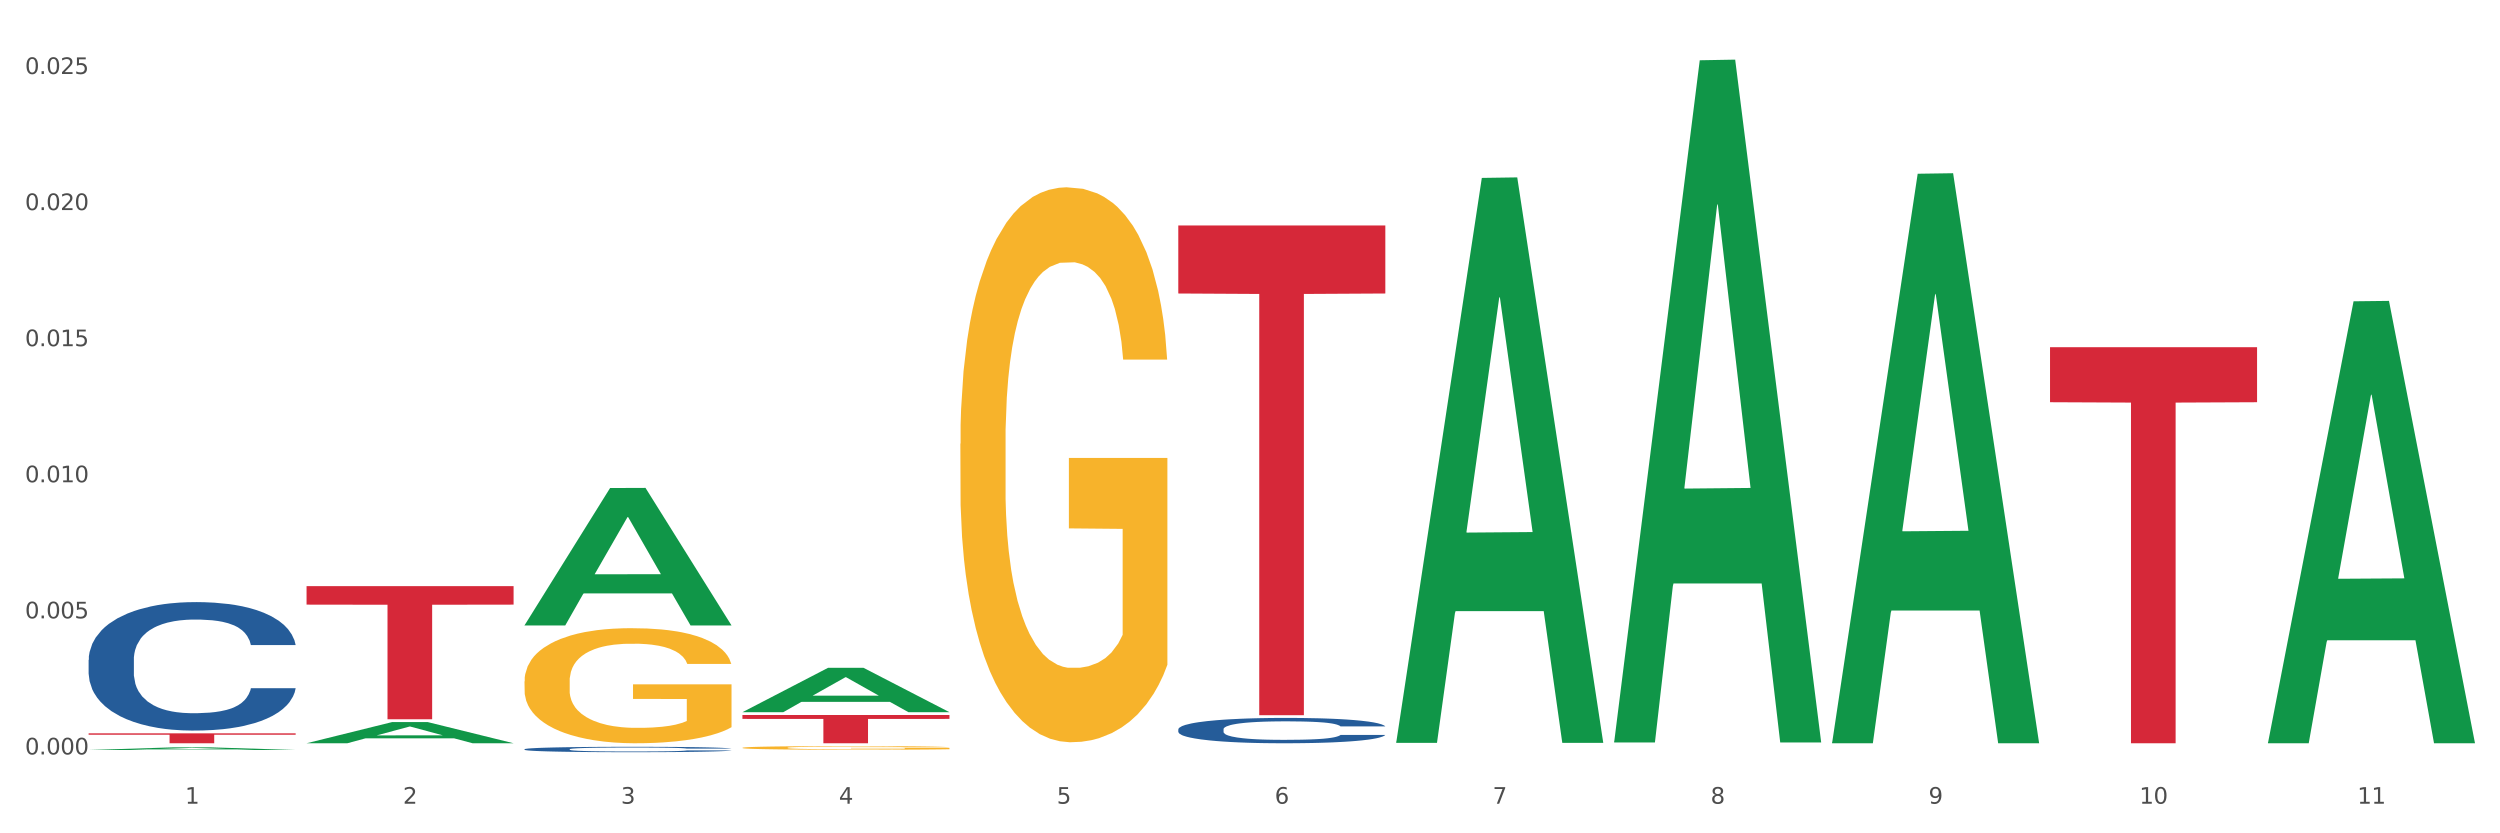 <?xml version="1.0" encoding="utf-8" standalone="no"?>
<!DOCTYPE svg PUBLIC "-//W3C//DTD SVG 1.1//EN"
  "http://www.w3.org/Graphics/SVG/1.1/DTD/svg11.dtd">
<svg xmlns:xlink="http://www.w3.org/1999/xlink" width="1080pt" height="360pt" viewBox="0 0 1080 360" xmlns="http://www.w3.org/2000/svg" version="1.1">
 <rect x="0" y="0" width="1080" height="360" fill="#333333" stroke="none"/>
 <defs>
  <style type="text/css">*{stroke-linejoin: round; stroke-linecap: butt}</style>
 </defs>
 <g id="figure_1">
  <g id="patch_1">
   <path d="M 0 360 
L 1080 360 
L 1080 0 
L 0 0 
z
" style="fill: #ffffff; stroke: #ffffff; stroke-linejoin: miter"/>
  </g>
  <g id="axes_1">
   <g id="matplotlib.axis_1">
    <g id="xtick_1">
     <g id="text_1">
      <!-- 1 -->
      <g style="fill: #4d4d4d" transform="translate(79.949 347.204) scale(0.096 -0.096)">
       <defs>
        <path id="DejaVuSans-31" d="M 794 531 
L 1825 531 
L 1825 4091 
L 703 3866 
L 703 4441 
L 1819 4666 
L 2450 4666 
L 2450 531 
L 3481 531 
L 3481 0 
L 794 0 
L 794 531 
z
" transform="scale(0.016)"/>
       </defs>
       <use xlink:href="#DejaVuSans-31"/>
      </g>
     </g>
    </g>
    <g id="xtick_2">
     <g id="text_2">
      <!-- 2 -->
      <g style="fill: #4d4d4d" transform="translate(174.097 347.204) scale(0.096 -0.096)">
       <defs>
        <path id="DejaVuSans-32" d="M 1228 531 
L 3431 531 
L 3431 0 
L 469 0 
L 469 531 
Q 828 903 1448 1529 
Q 2069 2156 2228 2338 
Q 2531 2678 2651 2914 
Q 2772 3150 2772 3378 
Q 2772 3750 2511 3984 
Q 2250 4219 1831 4219 
Q 1534 4219 1204 4116 
Q 875 4013 500 3803 
L 500 4441 
Q 881 4594 1212 4672 
Q 1544 4750 1819 4750 
Q 2544 4750 2975 4387 
Q 3406 4025 3406 3419 
Q 3406 3131 3298 2873 
Q 3191 2616 2906 2266 
Q 2828 2175 2409 1742 
Q 1991 1309 1228 531 
z
" transform="scale(0.016)"/>
       </defs>
       <use xlink:href="#DejaVuSans-32"/>
      </g>
     </g>
    </g>
    <g id="xtick_3">
     <g id="text_3">
      <!-- 3 -->
      <g style="fill: #4d4d4d" transform="translate(268.244 347.204) scale(0.096 -0.096)">
       <defs>
        <path id="DejaVuSans-33" d="M 2597 2516 
Q 3050 2419 3304 2112 
Q 3559 1806 3559 1356 
Q 3559 666 3084 287 
Q 2609 -91 1734 -91 
Q 1441 -91 1130 -33 
Q 819 25 488 141 
L 488 750 
Q 750 597 1062 519 
Q 1375 441 1716 441 
Q 2309 441 2620 675 
Q 2931 909 2931 1356 
Q 2931 1769 2642 2001 
Q 2353 2234 1838 2234 
L 1294 2234 
L 1294 2753 
L 1863 2753 
Q 2328 2753 2575 2939 
Q 2822 3125 2822 3475 
Q 2822 3834 2567 4026 
Q 2313 4219 1838 4219 
Q 1578 4219 1281 4162 
Q 984 4106 628 3988 
L 628 4550 
Q 988 4650 1302 4700 
Q 1616 4750 1894 4750 
Q 2613 4750 3031 4423 
Q 3450 4097 3450 3541 
Q 3450 3153 3228 2886 
Q 3006 2619 2597 2516 
z
" transform="scale(0.016)"/>
       </defs>
       <use xlink:href="#DejaVuSans-33"/>
      </g>
     </g>
    </g>
    <g id="xtick_4">
     <g id="text_4">
      <!-- 4 -->
      <g style="fill: #4d4d4d" transform="translate(362.392 347.204) scale(0.096 -0.096)">
       <defs>
        <path id="DejaVuSans-34" d="M 2419 4116 
L 825 1625 
L 2419 1625 
L 2419 4116 
z
M 2253 4666 
L 3047 4666 
L 3047 1625 
L 3713 1625 
L 3713 1100 
L 3047 1100 
L 3047 0 
L 2419 0 
L 2419 1100 
L 313 1100 
L 313 1709 
L 2253 4666 
z
" transform="scale(0.016)"/>
       </defs>
       <use xlink:href="#DejaVuSans-34"/>
      </g>
     </g>
    </g>
    <g id="xtick_5">
     <g id="text_5">
      <!-- 5 -->
      <g style="fill: #4d4d4d" transform="translate(456.54 347.204) scale(0.096 -0.096)">
       <defs>
        <path id="DejaVuSans-35" d="M 691 4666 
L 3169 4666 
L 3169 4134 
L 1269 4134 
L 1269 2991 
Q 1406 3038 1543 3061 
Q 1681 3084 1819 3084 
Q 2600 3084 3056 2656 
Q 3513 2228 3513 1497 
Q 3513 744 3044 326 
Q 2575 -91 1722 -91 
Q 1428 -91 1123 -41 
Q 819 9 494 109 
L 494 744 
Q 775 591 1075 516 
Q 1375 441 1709 441 
Q 2250 441 2565 725 
Q 2881 1009 2881 1497 
Q 2881 1984 2565 2268 
Q 2250 2553 1709 2553 
Q 1456 2553 1204 2497 
Q 953 2441 691 2322 
L 691 4666 
z
" transform="scale(0.016)"/>
       </defs>
       <use xlink:href="#DejaVuSans-35"/>
      </g>
     </g>
    </g>
    <g id="xtick_6">
     <g id="text_6">
      <!-- 6 -->
      <g style="fill: #4d4d4d" transform="translate(550.688 347.204) scale(0.096 -0.096)">
       <defs>
        <path id="DejaVuSans-36" d="M 2113 2584 
Q 1688 2584 1439 2293 
Q 1191 2003 1191 1497 
Q 1191 994 1439 701 
Q 1688 409 2113 409 
Q 2538 409 2786 701 
Q 3034 994 3034 1497 
Q 3034 2003 2786 2293 
Q 2538 2584 2113 2584 
z
M 3366 4563 
L 3366 3988 
Q 3128 4100 2886 4159 
Q 2644 4219 2406 4219 
Q 1781 4219 1451 3797 
Q 1122 3375 1075 2522 
Q 1259 2794 1537 2939 
Q 1816 3084 2150 3084 
Q 2853 3084 3261 2657 
Q 3669 2231 3669 1497 
Q 3669 778 3244 343 
Q 2819 -91 2113 -91 
Q 1303 -91 875 529 
Q 447 1150 447 2328 
Q 447 3434 972 4092 
Q 1497 4750 2381 4750 
Q 2619 4750 2861 4703 
Q 3103 4656 3366 4563 
z
" transform="scale(0.016)"/>
       </defs>
       <use xlink:href="#DejaVuSans-36"/>
      </g>
     </g>
    </g>
    <g id="xtick_7">
     <g id="text_7">
      <!-- 7 -->
      <g style="fill: #4d4d4d" transform="translate(644.835 347.204) scale(0.096 -0.096)">
       <defs>
        <path id="DejaVuSans-37" d="M 525 4666 
L 3525 4666 
L 3525 4397 
L 1831 0 
L 1172 0 
L 2766 4134 
L 525 4134 
L 525 4666 
z
" transform="scale(0.016)"/>
       </defs>
       <use xlink:href="#DejaVuSans-37"/>
      </g>
     </g>
    </g>
    <g id="xtick_8">
     <g id="text_8">
      <!-- 8 -->
      <g style="fill: #4d4d4d" transform="translate(738.983 347.204) scale(0.096 -0.096)">
       <defs>
        <path id="DejaVuSans-38" d="M 2034 2216 
Q 1584 2216 1326 1975 
Q 1069 1734 1069 1313 
Q 1069 891 1326 650 
Q 1584 409 2034 409 
Q 2484 409 2743 651 
Q 3003 894 3003 1313 
Q 3003 1734 2745 1975 
Q 2488 2216 2034 2216 
z
M 1403 2484 
Q 997 2584 770 2862 
Q 544 3141 544 3541 
Q 544 4100 942 4425 
Q 1341 4750 2034 4750 
Q 2731 4750 3128 4425 
Q 3525 4100 3525 3541 
Q 3525 3141 3298 2862 
Q 3072 2584 2669 2484 
Q 3125 2378 3379 2068 
Q 3634 1759 3634 1313 
Q 3634 634 3220 271 
Q 2806 -91 2034 -91 
Q 1263 -91 848 271 
Q 434 634 434 1313 
Q 434 1759 690 2068 
Q 947 2378 1403 2484 
z
M 1172 3481 
Q 1172 3119 1398 2916 
Q 1625 2713 2034 2713 
Q 2441 2713 2670 2916 
Q 2900 3119 2900 3481 
Q 2900 3844 2670 4047 
Q 2441 4250 2034 4250 
Q 1625 4250 1398 4047 
Q 1172 3844 1172 3481 
z
" transform="scale(0.016)"/>
       </defs>
       <use xlink:href="#DejaVuSans-38"/>
      </g>
     </g>
    </g>
    <g id="xtick_9">
     <g id="text_9">
      <!-- 9 -->
      <g style="fill: #4d4d4d" transform="translate(833.131 347.204) scale(0.096 -0.096)">
       <defs>
        <path id="DejaVuSans-39" d="M 703 97 
L 703 672 
Q 941 559 1184 500 
Q 1428 441 1663 441 
Q 2288 441 2617 861 
Q 2947 1281 2994 2138 
Q 2813 1869 2534 1725 
Q 2256 1581 1919 1581 
Q 1219 1581 811 2004 
Q 403 2428 403 3163 
Q 403 3881 828 4315 
Q 1253 4750 1959 4750 
Q 2769 4750 3195 4129 
Q 3622 3509 3622 2328 
Q 3622 1225 3098 567 
Q 2575 -91 1691 -91 
Q 1453 -91 1209 -44 
Q 966 3 703 97 
z
M 1959 2075 
Q 2384 2075 2632 2365 
Q 2881 2656 2881 3163 
Q 2881 3666 2632 3958 
Q 2384 4250 1959 4250 
Q 1534 4250 1286 3958 
Q 1038 3666 1038 3163 
Q 1038 2656 1286 2365 
Q 1534 2075 1959 2075 
z
" transform="scale(0.016)"/>
       </defs>
       <use xlink:href="#DejaVuSans-39"/>
      </g>
     </g>
    </g>
    <g id="xtick_10">
     <g id="text_10">
      <!-- 10 -->
      <g style="fill: #4d4d4d" transform="translate(924.224 347.204) scale(0.096 -0.096)">
       <defs>
        <path id="DejaVuSans-30" d="M 2034 4250 
Q 1547 4250 1301 3770 
Q 1056 3291 1056 2328 
Q 1056 1369 1301 889 
Q 1547 409 2034 409 
Q 2525 409 2770 889 
Q 3016 1369 3016 2328 
Q 3016 3291 2770 3770 
Q 2525 4250 2034 4250 
z
M 2034 4750 
Q 2819 4750 3233 4129 
Q 3647 3509 3647 2328 
Q 3647 1150 3233 529 
Q 2819 -91 2034 -91 
Q 1250 -91 836 529 
Q 422 1150 422 2328 
Q 422 3509 836 4129 
Q 1250 4750 2034 4750 
z
" transform="scale(0.016)"/>
       </defs>
       <use xlink:href="#DejaVuSans-31"/>
       <use xlink:href="#DejaVuSans-30" transform="translate(63.623 0)"/>
      </g>
     </g>
    </g>
    <g id="xtick_11">
     <g id="text_11">
      <!-- 11 -->
      <g style="fill: #4d4d4d" transform="translate(1018.372 347.204) scale(0.096 -0.096)">
       <use xlink:href="#DejaVuSans-31"/>
       <use xlink:href="#DejaVuSans-31" transform="translate(63.623 0)"/>
      </g>
     </g>
    </g>
    <g id="xtick_12"/>
    <g id="xtick_13"/>
    <g id="xtick_14"/>
    <g id="xtick_15"/>
    <g id="xtick_16"/>
    <g id="xtick_17"/>
    <g id="xtick_18"/>
    <g id="xtick_19"/>
    <g id="xtick_20"/>
    <g id="xtick_21"/>
   </g>
   <g id="matplotlib.axis_2">
    <g id="ytick_1">
     <g id="text_12">
      <!-- 0.000 -->
      <g style="fill: #4d4d4d" transform="translate(10.8 325.923) scale(0.096 -0.096)">
       <defs>
        <path id="DejaVuSans-2e" d="M 684 794 
L 1344 794 
L 1344 0 
L 684 0 
L 684 794 
z
" transform="scale(0.016)"/>
       </defs>
       <use xlink:href="#DejaVuSans-30"/>
       <use xlink:href="#DejaVuSans-2e" transform="translate(63.623 0)"/>
       <use xlink:href="#DejaVuSans-30" transform="translate(95.41 0)"/>
       <use xlink:href="#DejaVuSans-30" transform="translate(159.033 0)"/>
       <use xlink:href="#DejaVuSans-30" transform="translate(222.656 0)"/>
      </g>
     </g>
    </g>
    <g id="ytick_2">
     <g id="text_13">
      <!-- 0.005 -->
      <g style="fill: #4d4d4d" transform="translate(10.8 267.132) scale(0.096 -0.096)">
       <use xlink:href="#DejaVuSans-30"/>
       <use xlink:href="#DejaVuSans-2e" transform="translate(63.623 0)"/>
       <use xlink:href="#DejaVuSans-30" transform="translate(95.41 0)"/>
       <use xlink:href="#DejaVuSans-30" transform="translate(159.033 0)"/>
       <use xlink:href="#DejaVuSans-35" transform="translate(222.656 0)"/>
      </g>
     </g>
    </g>
    <g id="ytick_3">
     <g id="text_14">
      <!-- 0.010 -->
      <g style="fill: #4d4d4d" transform="translate(10.8 208.342) scale(0.096 -0.096)">
       <use xlink:href="#DejaVuSans-30"/>
       <use xlink:href="#DejaVuSans-2e" transform="translate(63.623 0)"/>
       <use xlink:href="#DejaVuSans-30" transform="translate(95.41 0)"/>
       <use xlink:href="#DejaVuSans-31" transform="translate(159.033 0)"/>
       <use xlink:href="#DejaVuSans-30" transform="translate(222.656 0)"/>
      </g>
     </g>
    </g>
    <g id="ytick_4">
     <g id="text_15">
      <!-- 0.015 -->
      <g style="fill: #4d4d4d" transform="translate(10.8 149.551) scale(0.096 -0.096)">
       <use xlink:href="#DejaVuSans-30"/>
       <use xlink:href="#DejaVuSans-2e" transform="translate(63.623 0)"/>
       <use xlink:href="#DejaVuSans-30" transform="translate(95.41 0)"/>
       <use xlink:href="#DejaVuSans-31" transform="translate(159.033 0)"/>
       <use xlink:href="#DejaVuSans-35" transform="translate(222.656 0)"/>
      </g>
     </g>
    </g>
    <g id="ytick_5">
     <g id="text_16">
      <!-- 0.020 -->
      <g style="fill: #4d4d4d" transform="translate(10.8 90.761) scale(0.096 -0.096)">
       <use xlink:href="#DejaVuSans-30"/>
       <use xlink:href="#DejaVuSans-2e" transform="translate(63.623 0)"/>
       <use xlink:href="#DejaVuSans-30" transform="translate(95.41 0)"/>
       <use xlink:href="#DejaVuSans-32" transform="translate(159.033 0)"/>
       <use xlink:href="#DejaVuSans-30" transform="translate(222.656 0)"/>
      </g>
     </g>
    </g>
    <g id="ytick_6">
     <g id="text_17">
      <!-- 0.025 -->
      <g style="fill: #4d4d4d" transform="translate(10.8 31.97) scale(0.096 -0.096)">
       <use xlink:href="#DejaVuSans-30"/>
       <use xlink:href="#DejaVuSans-2e" transform="translate(63.623 0)"/>
       <use xlink:href="#DejaVuSans-30" transform="translate(95.41 0)"/>
       <use xlink:href="#DejaVuSans-32" transform="translate(159.033 0)"/>
       <use xlink:href="#DejaVuSans-35" transform="translate(222.656 0)"/>
      </g>
     </g>
    </g>
    <g id="ytick_7"/>
    <g id="ytick_8"/>
    <g id="ytick_9"/>
    <g id="ytick_10"/>
    <g id="ytick_11"/>
   </g>
   <g id="PolyCollection_1">
    <path d="M 38.283 324 
L 38.375 323.999 
L 75.258 322.836 
L 90.564 322.835 
L 127.723 324.002 
L 110.02 324.002 
L 101.998 323.73 
L 63.916 323.73 
L 63.64 323.735 
L 55.894 324.002 
L 38.283 324.002 
L 38.283 324 
L 68.711 323.568 
L 97.203 323.567 
L 83.095 323.084 
L 82.911 323.082 
L 82.727 323.085 
L 68.619 323.567 
L 68.711 323.568 
L 38.283 324 
z
" clip-path="url(#p336696e443)" style="fill: #109648"/>
    <path d="M 320.726 308.866 
L 410.166 308.866 
L 410.166 310.564 
L 374.984 310.576 
L 374.984 321.089 
L 355.697 321.089 
L 355.697 310.576 
L 320.726 310.564 
L 320.726 308.877 
L 320.726 308.866 
z
" clip-path="url(#p336696e443)" style="fill: #d62839"/>
    <path d="M 132.431 253.204 
L 221.871 253.204 
L 221.871 261.199 
L 186.688 261.253 
L 186.688 310.737 
L 167.401 310.737 
L 167.401 261.253 
L 132.431 261.199 
L 132.431 253.258 
L 132.431 253.204 
z
" clip-path="url(#p336696e443)" style="fill: #d62839"/>
    <path d="M 38.283 316.799 
L 127.723 316.799 
L 127.723 317.396 
L 92.541 317.4 
L 92.541 321.089 
L 73.254 321.089 
L 73.254 317.4 
L 38.283 317.396 
L 38.283 316.803 
L 38.283 316.799 
z
" clip-path="url(#p336696e443)" style="fill: #d62839"/>
    <path d="M 414.874 191.696 
L 414.979 191.477 
L 414.979 183.594 
L 415.19 176.807 
L 416.246 160.385 
L 417.83 146.81 
L 418.992 139.584 
L 420.154 133.673 
L 421.526 127.761 
L 423.216 121.63 
L 426.278 112.653 
L 428.179 108.055 
L 430.502 103.238 
L 434.726 96.231 
L 437.788 92.29 
L 440.956 89.006 
L 446.13 85.064 
L 449.509 83.313 
L 453.1 81.999 
L 457.429 81.123 
L 460.703 80.904 
L 467.883 81.561 
L 474.008 83.532 
L 476.964 85.064 
L 480.766 87.692 
L 482.772 89.443 
L 486.046 92.947 
L 489.425 97.545 
L 491.748 101.486 
L 495.233 108.931 
L 497.873 116.375 
L 500.301 125.571 
L 501.568 131.921 
L 502.519 137.833 
L 503.364 144.62 
L 504.208 155.349 
L 485.201 155.349 
L 484.462 147.686 
L 483.3 140.46 
L 481.611 133.454 
L 480.132 129.074 
L 477.598 123.601 
L 475.275 120.097 
L 472.846 117.47 
L 469.889 115.28 
L 467.566 114.185 
L 464.293 113.31 
L 457.851 113.529 
L 453.522 115.28 
L 450.565 117.47 
L 448.665 119.44 
L 446.975 121.63 
L 445.074 124.695 
L 442.857 129.293 
L 441.273 133.454 
L 439.689 138.708 
L 438.422 143.963 
L 437.26 150.094 
L 436.31 156.663 
L 435.571 163.45 
L 434.937 171.771 
L 434.409 185.565 
L 434.409 215.562 
L 434.62 222.35 
L 435.148 231.327 
L 435.782 238.114 
L 436.838 246.216 
L 437.788 251.69 
L 439.583 259.572 
L 441.59 266.141 
L 443.174 270.301 
L 444.758 273.804 
L 447.503 278.621 
L 450.565 282.562 
L 453.205 284.971 
L 456.796 287.16 
L 459.224 288.036 
L 461.336 288.474 
L 466.51 288.474 
L 470.206 287.817 
L 474.325 286.285 
L 477.492 284.314 
L 480.132 281.906 
L 483.089 277.964 
L 484.99 274.242 
L 484.99 228.48 
L 461.759 228.261 
L 461.759 197.827 
L 504.314 197.827 
L 504.314 287.16 
L 502.519 291.759 
L 500.512 295.919 
L 498.401 299.641 
L 495.233 304.239 
L 491.431 308.618 
L 488.052 311.683 
L 484.462 314.311 
L 480.238 316.719 
L 474.747 318.909 
L 471.368 319.785 
L 467.144 320.442 
L 462.181 320.661 
L 457.851 320.223 
L 453.628 319.128 
L 449.193 317.157 
L 444.863 314.311 
L 441.59 311.465 
L 438.316 307.961 
L 434.831 303.363 
L 432.086 298.984 
L 429.974 295.043 
L 427.651 290.007 
L 425.117 283.438 
L 423.216 277.526 
L 421.526 271.396 
L 419.731 263.513 
L 418.464 256.726 
L 417.197 248.186 
L 416.458 241.837 
L 415.613 231.984 
L 414.979 218.189 
L 414.874 191.696 
z
" clip-path="url(#p336696e443)" style="fill: #f7b32b"/>
    <path d="M 320.726 323.046 
L 320.832 323.045 
L 320.832 322.993 
L 321.043 322.949 
L 322.099 322.841 
L 323.683 322.752 
L 324.844 322.704 
L 326.006 322.665 
L 327.379 322.626 
L 329.068 322.586 
L 332.13 322.527 
L 334.031 322.497 
L 336.354 322.465 
L 340.578 322.419 
L 343.64 322.394 
L 346.808 322.372 
L 351.983 322.346 
L 355.362 322.335 
L 358.952 322.326 
L 363.281 322.32 
L 366.555 322.319 
L 373.735 322.323 
L 379.86 322.336 
L 382.817 322.346 
L 386.618 322.363 
L 388.625 322.375 
L 391.898 322.398 
L 395.277 322.428 
L 397.6 322.454 
L 401.085 322.503 
L 403.725 322.552 
L 406.154 322.612 
L 407.421 322.654 
L 408.371 322.693 
L 409.216 322.737 
L 410.061 322.808 
L 391.053 322.808 
L 390.314 322.757 
L 389.153 322.71 
L 387.463 322.664 
L 385.985 322.635 
L 383.45 322.599 
L 381.127 322.576 
L 378.699 322.559 
L 375.742 322.545 
L 373.419 322.537 
L 370.145 322.532 
L 363.704 322.533 
L 359.374 322.545 
L 356.418 322.559 
L 354.517 322.572 
L 352.827 322.586 
L 350.927 322.606 
L 348.709 322.637 
L 347.125 322.664 
L 345.541 322.698 
L 344.274 322.733 
L 343.112 322.773 
L 342.162 322.816 
L 341.423 322.861 
L 340.789 322.915 
L 340.261 323.006 
L 340.261 323.203 
L 340.473 323.248 
L 341.001 323.307 
L 341.634 323.351 
L 342.69 323.404 
L 343.64 323.44 
L 345.436 323.492 
L 347.442 323.535 
L 349.026 323.563 
L 350.61 323.586 
L 353.355 323.617 
L 356.418 323.643 
L 359.058 323.659 
L 362.648 323.673 
L 365.077 323.679 
L 367.189 323.682 
L 372.363 323.682 
L 376.059 323.678 
L 380.177 323.668 
L 383.345 323.655 
L 385.985 323.639 
L 388.941 323.613 
L 390.842 323.588 
L 390.842 323.288 
L 367.611 323.286 
L 367.611 323.087 
L 410.166 323.087 
L 410.166 323.673 
L 408.371 323.703 
L 406.365 323.731 
L 404.253 323.755 
L 401.085 323.785 
L 397.284 323.814 
L 393.904 323.834 
L 390.314 323.852 
L 386.09 323.867 
L 380.599 323.882 
L 377.22 323.887 
L 372.996 323.892 
L 368.033 323.893 
L 363.704 323.89 
L 359.48 323.883 
L 355.045 323.87 
L 350.715 323.852 
L 347.442 323.833 
L 344.168 323.81 
L 340.684 323.78 
L 337.938 323.751 
L 335.826 323.725 
L 333.503 323.692 
L 330.969 323.649 
L 329.068 323.61 
L 327.379 323.57 
L 325.583 323.518 
L 324.316 323.473 
L 323.049 323.417 
L 322.31 323.376 
L 321.465 323.311 
L 320.832 323.22 
L 320.726 323.046 
z
" clip-path="url(#p336696e443)" style="fill: #f7b32b"/>
    <path d="M 226.578 294.348 
L 226.684 294.303 
L 226.684 292.669 
L 226.895 291.261 
L 227.951 287.856 
L 229.535 285.041 
L 230.697 283.543 
L 231.858 282.317 
L 233.231 281.092 
L 234.92 279.82 
L 237.983 277.959 
L 239.884 277.005 
L 242.207 276.007 
L 246.43 274.554 
L 249.493 273.737 
L 252.661 273.056 
L 257.835 272.238 
L 261.214 271.875 
L 264.804 271.603 
L 269.134 271.421 
L 272.407 271.376 
L 279.588 271.512 
L 285.712 271.921 
L 288.669 272.238 
L 292.471 272.783 
L 294.477 273.146 
L 297.75 273.873 
L 301.13 274.826 
L 303.453 275.643 
L 306.937 277.187 
L 309.577 278.731 
L 312.006 280.638 
L 313.273 281.954 
L 314.223 283.18 
L 315.068 284.587 
L 315.913 286.812 
L 296.906 286.812 
L 296.166 285.223 
L 295.005 283.725 
L 293.315 282.272 
L 291.837 281.364 
L 289.303 280.229 
L 286.98 279.503 
L 284.551 278.958 
L 281.594 278.504 
L 279.271 278.277 
L 275.998 278.095 
L 269.556 278.141 
L 265.227 278.504 
L 262.27 278.958 
L 260.369 279.366 
L 258.68 279.82 
L 256.779 280.456 
L 254.561 281.409 
L 252.977 282.272 
L 251.394 283.362 
L 250.126 284.451 
L 248.965 285.722 
L 248.014 287.084 
L 247.275 288.492 
L 246.642 290.217 
L 246.114 293.077 
L 246.114 299.297 
L 246.325 300.705 
L 246.853 302.566 
L 247.486 303.973 
L 248.542 305.653 
L 249.493 306.788 
L 251.288 308.423 
L 253.294 309.785 
L 254.878 310.647 
L 256.462 311.374 
L 259.208 312.372 
L 262.27 313.19 
L 264.91 313.689 
L 268.5 314.143 
L 270.929 314.325 
L 273.041 314.416 
L 278.215 314.416 
L 281.911 314.279 
L 286.029 313.961 
L 289.197 313.553 
L 291.837 313.053 
L 294.794 312.236 
L 296.694 311.464 
L 296.694 301.976 
L 273.463 301.93 
L 273.463 295.62 
L 316.019 295.62 
L 316.019 314.143 
L 314.223 315.097 
L 312.217 315.959 
L 310.105 316.731 
L 306.937 317.684 
L 303.136 318.592 
L 299.757 319.228 
L 296.166 319.773 
L 291.943 320.272 
L 286.452 320.726 
L 283.073 320.908 
L 278.849 321.044 
L 273.886 321.089 
L 269.556 320.999 
L 265.332 320.772 
L 260.897 320.363 
L 256.568 319.773 
L 253.294 319.183 
L 250.021 318.456 
L 246.536 317.503 
L 243.791 316.595 
L 241.679 315.778 
L 239.356 314.733 
L 236.821 313.371 
L 234.92 312.145 
L 233.231 310.874 
L 231.436 309.24 
L 230.169 307.832 
L 228.901 306.062 
L 228.162 304.745 
L 227.318 302.702 
L 226.684 299.842 
L 226.578 294.348 
z
" clip-path="url(#p336696e443)" style="fill: #f7b32b"/>
    <path d="M 38.283 285.046 
L 38.389 284.995 
L 38.389 283.576 
L 38.706 281.649 
L 39.869 278.101 
L 41.349 275.414 
L 43.886 272.271 
L 45.261 270.953 
L 47.058 269.483 
L 50.758 267.101 
L 54.987 265.073 
L 57.947 263.958 
L 60.167 263.248 
L 65.136 261.981 
L 67.991 261.423 
L 70.951 260.967 
L 73.488 260.663 
L 77.717 260.308 
L 81.1 260.156 
L 85.012 260.105 
L 88.289 260.156 
L 92.624 260.358 
L 98.967 260.967 
L 101.399 261.322 
L 104.676 261.93 
L 108.059 262.741 
L 110.808 263.552 
L 113.98 264.718 
L 117.257 266.239 
L 120.429 268.165 
L 122.649 269.939 
L 124.446 271.815 
L 126.032 274.096 
L 127.195 276.58 
L 127.723 278.658 
L 108.376 278.658 
L 107.848 276.783 
L 106.79 274.755 
L 105.733 273.386 
L 104.57 272.271 
L 102.773 271.004 
L 101.187 270.193 
L 98.544 269.23 
L 96.113 268.621 
L 94.104 268.266 
L 91.672 267.962 
L 86.492 267.658 
L 82.792 267.658 
L 80.466 267.76 
L 77.611 268.013 
L 75.18 268.368 
L 72.325 268.976 
L 70.105 269.635 
L 67.885 270.497 
L 66.616 271.105 
L 64.713 272.221 
L 63.445 273.133 
L 61.753 274.704 
L 60.802 275.82 
L 59.11 278.709 
L 58.37 280.838 
L 58.053 282.308 
L 57.841 283.931 
L 57.841 291.839 
L 58.476 295.387 
L 59.004 296.908 
L 59.85 298.631 
L 61.436 300.862 
L 63.762 303.042 
L 66.193 304.613 
L 68.202 305.576 
L 70.105 306.286 
L 72.008 306.844 
L 74.334 307.35 
L 76.237 307.655 
L 79.091 307.959 
L 82.475 308.111 
L 85.118 308.111 
L 90.509 307.857 
L 92.941 307.604 
L 95.267 307.249 
L 97.804 306.691 
L 99.813 306.083 
L 100.976 305.627 
L 102.879 304.664 
L 104.359 303.65 
L 105.628 302.484 
L 106.473 301.47 
L 107.425 299.949 
L 108.165 298.226 
L 108.376 297.313 
L 127.723 297.313 
L 127.3 299.138 
L 126.56 300.913 
L 125.08 303.295 
L 123.917 304.664 
L 122.12 306.337 
L 120.217 307.756 
L 117.574 309.328 
L 115.142 310.493 
L 112.605 311.507 
L 109.856 312.42 
L 104.887 313.687 
L 103.09 314.042 
L 99.284 314.65 
L 96.324 315.005 
L 91.989 315.36 
L 87.549 315.563 
L 82.897 315.613 
L 78.774 315.512 
L 74.228 315.208 
L 71.374 314.904 
L 68.202 314.447 
L 64.502 313.738 
L 61.013 312.876 
L 57.736 311.862 
L 54.67 310.696 
L 51.815 309.378 
L 48.115 307.198 
L 45.366 305.069 
L 43.358 303.092 
L 41.983 301.419 
L 40.609 299.29 
L 39.869 297.82 
L 38.706 294.272 
L 38.283 290.977 
L 38.283 285.046 
z
" clip-path="url(#p336696e443)" style="fill: #255c99"/>
    <path d="M 509.021 97.39 
L 598.462 97.39 
L 598.462 126.791 
L 563.279 126.989 
L 563.279 308.953 
L 543.992 308.953 
L 543.992 126.989 
L 509.021 126.791 
L 509.021 97.589 
L 509.021 97.39 
z
" clip-path="url(#p336696e443)" style="fill: #d62839"/>
    <path d="M 509.021 315.059 
L 509.127 315.049 
L 509.127 314.769 
L 509.444 314.389 
L 510.607 313.689 
L 512.087 313.159 
L 514.625 312.539 
L 515.999 312.279 
L 517.796 311.989 
L 521.496 311.519 
L 525.725 311.119 
L 528.686 310.899 
L 530.906 310.759 
L 535.875 310.509 
L 538.729 310.399 
L 541.689 310.309 
L 544.227 310.249 
L 548.455 310.179 
L 551.839 310.149 
L 555.75 310.139 
L 559.028 310.149 
L 563.362 310.189 
L 569.705 310.309 
L 572.137 310.379 
L 575.414 310.499 
L 578.797 310.659 
L 581.546 310.819 
L 584.718 311.049 
L 587.995 311.349 
L 591.167 311.729 
L 593.387 312.079 
L 595.184 312.449 
L 596.77 312.899 
L 597.933 313.389 
L 598.462 313.799 
L 579.115 313.799 
L 578.586 313.429 
L 577.529 313.029 
L 576.472 312.759 
L 575.309 312.539 
L 573.511 312.289 
L 571.926 312.129 
L 569.283 311.939 
L 566.851 311.819 
L 564.842 311.749 
L 562.411 311.689 
L 557.23 311.629 
L 553.53 311.629 
L 551.204 311.649 
L 548.35 311.699 
L 545.918 311.769 
L 543.064 311.889 
L 540.843 312.019 
L 538.623 312.189 
L 537.355 312.309 
L 535.452 312.529 
L 534.183 312.709 
L 532.492 313.019 
L 531.54 313.239 
L 529.848 313.809 
L 529.108 314.229 
L 528.791 314.519 
L 528.58 314.839 
L 528.58 316.399 
L 529.214 317.099 
L 529.743 317.399 
L 530.589 317.739 
L 532.174 318.179 
L 534.5 318.609 
L 536.932 318.919 
L 538.941 319.109 
L 540.843 319.249 
L 542.746 319.359 
L 545.072 319.459 
L 546.975 319.519 
L 549.83 319.579 
L 553.213 319.609 
L 555.856 319.609 
L 561.248 319.559 
L 563.679 319.509 
L 566.005 319.439 
L 568.542 319.329 
L 570.551 319.209 
L 571.714 319.119 
L 573.617 318.929 
L 575.097 318.729 
L 576.366 318.499 
L 577.212 318.299 
L 578.163 317.999 
L 578.903 317.659 
L 579.115 317.479 
L 598.462 317.479 
L 598.039 317.839 
L 597.299 318.189 
L 595.819 318.659 
L 594.656 318.929 
L 592.858 319.259 
L 590.955 319.539 
L 588.312 319.849 
L 585.881 320.079 
L 583.343 320.279 
L 580.595 320.459 
L 575.626 320.709 
L 573.829 320.779 
L 570.023 320.899 
L 567.062 320.969 
L 562.728 321.039 
L 558.288 321.079 
L 553.636 321.089 
L 549.513 321.069 
L 544.967 321.009 
L 542.112 320.949 
L 538.941 320.859 
L 535.24 320.719 
L 531.751 320.549 
L 528.474 320.349 
L 525.408 320.119 
L 522.554 319.859 
L 518.853 319.429 
L 516.105 319.009 
L 514.096 318.619 
L 512.722 318.289 
L 511.347 317.869 
L 510.607 317.579 
L 509.444 316.879 
L 509.021 316.229 
L 509.021 315.059 
z
" clip-path="url(#p336696e443)" style="fill: #255c99"/>
    <path d="M 226.578 323.665 
L 226.684 323.663 
L 226.684 323.603 
L 227.001 323.522 
L 228.164 323.373 
L 229.644 323.26 
L 232.182 323.128 
L 233.556 323.072 
L 235.353 323.011 
L 239.053 322.91 
L 243.282 322.825 
L 246.243 322.778 
L 248.463 322.748 
L 253.432 322.695 
L 256.286 322.672 
L 259.246 322.653 
L 261.784 322.64 
L 266.012 322.625 
L 269.396 322.618 
L 273.307 322.616 
L 276.585 322.618 
L 280.919 322.627 
L 287.262 322.653 
L 289.694 322.667 
L 292.971 322.693 
L 296.354 322.727 
L 299.103 322.761 
L 302.275 322.81 
L 305.552 322.874 
L 308.724 322.955 
L 310.944 323.03 
L 312.741 323.109 
L 314.327 323.204 
L 315.49 323.309 
L 316.019 323.396 
L 296.672 323.396 
L 296.143 323.317 
L 295.086 323.232 
L 294.029 323.175 
L 292.866 323.128 
L 291.068 323.074 
L 289.483 323.04 
L 286.84 323 
L 284.408 322.974 
L 282.399 322.959 
L 279.968 322.947 
L 274.787 322.934 
L 271.087 322.934 
L 268.761 322.938 
L 265.907 322.949 
L 263.475 322.964 
L 260.621 322.989 
L 258.4 323.017 
L 256.18 323.053 
L 254.912 323.079 
L 253.009 323.126 
L 251.74 323.164 
L 250.048 323.23 
L 249.097 323.277 
L 247.405 323.398 
L 246.665 323.488 
L 246.348 323.55 
L 246.137 323.618 
L 246.137 323.95 
L 246.771 324.099 
L 247.3 324.163 
L 248.146 324.236 
L 249.731 324.329 
L 252.057 324.421 
L 254.489 324.487 
L 256.497 324.528 
L 258.4 324.557 
L 260.303 324.581 
L 262.629 324.602 
L 264.532 324.615 
L 267.387 324.628 
L 270.77 324.634 
L 273.413 324.634 
L 278.805 324.623 
L 281.236 324.613 
L 283.562 324.598 
L 286.099 324.574 
L 288.108 324.549 
L 289.271 324.53 
L 291.174 324.489 
L 292.654 324.447 
L 293.923 324.398 
L 294.769 324.355 
L 295.72 324.291 
L 296.46 324.219 
L 296.672 324.18 
L 316.019 324.18 
L 315.596 324.257 
L 314.856 324.332 
L 313.376 324.432 
L 312.213 324.489 
L 310.415 324.56 
L 308.512 324.619 
L 305.869 324.685 
L 303.438 324.734 
L 300.9 324.777 
L 298.152 324.815 
L 293.183 324.869 
L 291.386 324.883 
L 287.58 324.909 
L 284.619 324.924 
L 280.285 324.939 
L 275.845 324.947 
L 271.193 324.95 
L 267.07 324.945 
L 262.524 324.932 
L 259.669 324.92 
L 256.497 324.9 
L 252.797 324.871 
L 249.308 324.834 
L 246.031 324.792 
L 242.965 324.743 
L 240.111 324.687 
L 236.41 324.596 
L 233.662 324.506 
L 231.653 324.423 
L 230.279 324.353 
L 228.904 324.263 
L 228.164 324.202 
L 227.001 324.052 
L 226.578 323.914 
L 226.578 323.665 
z
" clip-path="url(#p336696e443)" style="fill: #255c99"/>
    <path d="M 979.76 320.73 
L 979.852 320.551 
L 1016.735 130.161 
L 1032.041 129.982 
L 1069.2 321.089 
L 1051.496 321.089 
L 1043.474 276.587 
L 1005.393 276.587 
L 1005.116 277.305 
L 997.371 321.089 
L 979.76 321.089 
L 979.76 320.73 
L 1010.188 250.03 
L 1038.68 249.85 
L 1024.572 170.715 
L 1024.388 170.356 
L 1024.203 170.895 
L 1010.096 249.85 
L 1010.188 250.03 
L 979.76 320.73 
z
" clip-path="url(#p336696e443)" style="fill: #109648"/>
    <path d="M 791.464 320.627 
L 791.557 320.396 
L 828.439 75.059 
L 843.745 74.828 
L 880.905 321.089 
L 863.201 321.089 
L 855.179 263.744 
L 817.098 263.744 
L 816.821 264.669 
L 809.076 321.089 
L 791.464 321.089 
L 791.464 320.627 
L 821.893 229.522 
L 850.384 229.29 
L 836.277 127.317 
L 836.092 126.855 
L 835.908 127.549 
L 821.8 229.29 
L 821.893 229.522 
L 791.464 320.627 
z
" clip-path="url(#p336696e443)" style="fill: #109648"/>
    <path d="M 697.317 320.202 
L 697.409 319.925 
L 734.291 26.036 
L 749.598 25.759 
L 786.757 320.755 
L 769.053 320.755 
L 761.031 252.062 
L 722.95 252.062 
L 722.673 253.17 
L 714.928 320.755 
L 697.317 320.755 
L 697.317 320.202 
L 727.745 211.067 
L 756.237 210.79 
L 742.129 88.637 
L 741.945 88.083 
L 741.76 88.914 
L 727.653 210.79 
L 727.745 211.067 
L 697.317 320.202 
z
" clip-path="url(#p336696e443)" style="fill: #109648"/>
    <path d="M 603.169 320.448 
L 603.261 320.219 
L 640.144 76.859 
L 655.45 76.63 
L 692.609 320.907 
L 674.906 320.907 
L 666.884 264.023 
L 628.802 264.023 
L 628.526 264.941 
L 620.78 320.907 
L 603.169 320.907 
L 603.169 320.448 
L 633.597 230.077 
L 662.089 229.848 
L 647.981 128.696 
L 647.797 128.238 
L 647.613 128.926 
L 633.505 229.848 
L 633.597 230.077 
L 603.169 320.448 
z
" clip-path="url(#p336696e443)" style="fill: #109648"/>
    <path d="M 320.726 307.643 
L 320.818 307.625 
L 357.701 288.502 
L 373.007 288.484 
L 410.166 307.679 
L 392.463 307.679 
L 384.441 303.209 
L 346.359 303.209 
L 346.083 303.282 
L 338.337 307.679 
L 320.726 307.679 
L 320.726 307.643 
L 351.154 300.542 
L 379.646 300.524 
L 365.538 292.575 
L 365.354 292.539 
L 365.17 292.593 
L 351.062 300.524 
L 351.154 300.542 
L 320.726 307.643 
z
" clip-path="url(#p336696e443)" style="fill: #109648"/>
    <path d="M 226.578 270.078 
L 226.671 270.022 
L 263.553 210.826 
L 278.859 210.77 
L 316.019 270.19 
L 298.315 270.19 
L 290.293 256.353 
L 252.212 256.353 
L 251.935 256.576 
L 244.19 270.19 
L 226.578 270.19 
L 226.578 270.078 
L 257.006 248.096 
L 285.498 248.04 
L 271.391 223.435 
L 271.206 223.323 
L 271.022 223.491 
L 256.914 248.04 
L 257.006 248.096 
L 226.578 270.078 
z
" clip-path="url(#p336696e443)" style="fill: #109648"/>
    <path d="M 132.431 321.072 
L 132.523 321.064 
L 169.405 311.932 
L 184.712 311.923 
L 221.871 321.089 
L 204.167 321.089 
L 196.145 318.955 
L 158.064 318.955 
L 157.787 318.989 
L 150.042 321.089 
L 132.431 321.089 
L 132.431 321.072 
L 162.859 317.681 
L 191.351 317.673 
L 177.243 313.877 
L 177.059 313.86 
L 176.874 313.886 
L 162.767 317.673 
L 162.859 317.681 
L 132.431 321.072 
z
" clip-path="url(#p336696e443)" style="fill: #109648"/>
    <path d="M 885.612 149.981 
L 975.052 149.981 
L 975.052 173.759 
L 939.87 173.92 
L 939.87 321.089 
L 920.583 321.089 
L 920.583 173.92 
L 885.612 173.759 
L 885.612 150.141 
L 885.612 149.981 
z
" clip-path="url(#p336696e443)" style="fill: #d62839"/>
   </g>
  </g>
 </g>
 <defs>
  <clipPath id="p336696e443">
   <rect x="38.283" y="10.8" width="1030.917" height="329.109"/>
  </clipPath>
 </defs>
</svg>
